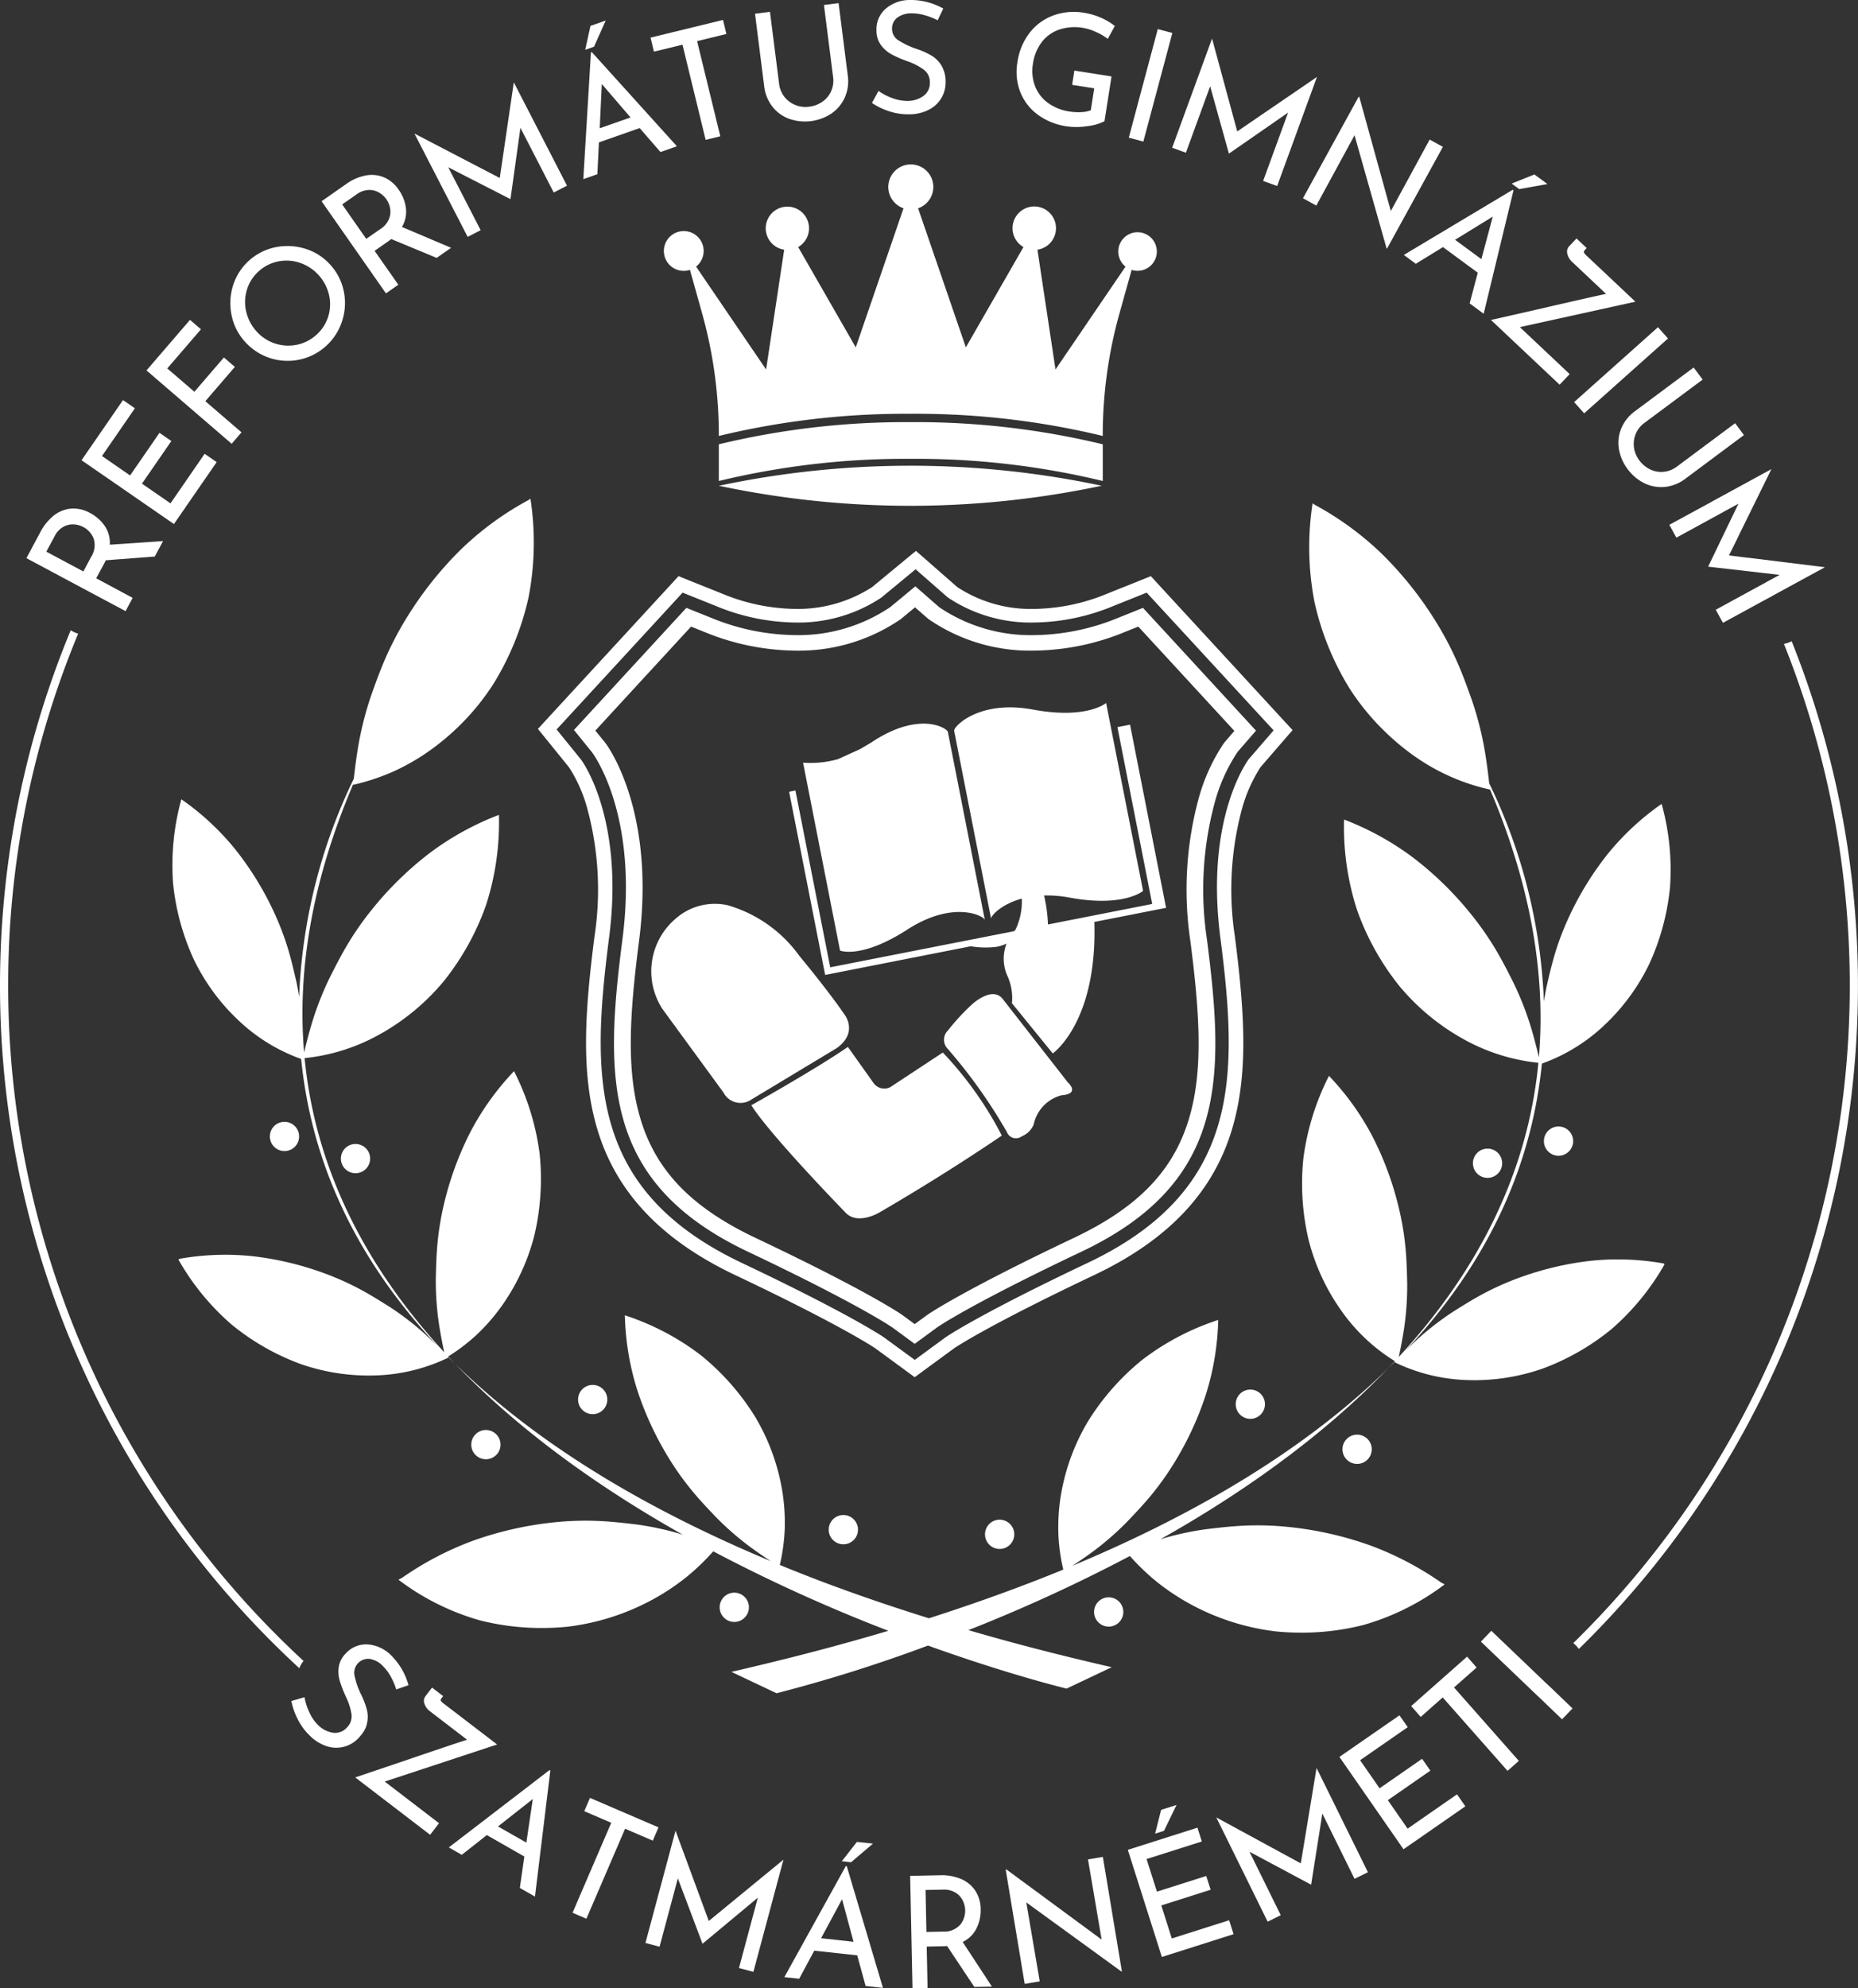 <svg id="Group_4044" data-name="Group 4044" xmlns="http://www.w3.org/2000/svg" xmlns:xlink="http://www.w3.org/1999/xlink" width="219.368" height="234.664" viewBox="0 0 219.368 234.664">
  <rect x="0" y="0" width="219.368" height="234.664" fill="#333333" stroke="none"/>
  <defs>
    <clipPath id="clip-path">
      <rect id="Rectangle_12422" data-name="Rectangle 12422" width="219.368" height="234.664" fill="#fff"/>
    </clipPath>
  </defs>
  <g id="Group_4021" data-name="Group 4021" clip-path="url(#clip-path)">
    <path id="Path_29264" data-name="Path 29264" d="M12.589,68.254l.831-.068,4.965-.377.976-1.826-4.945.338-1.149.076-.193.011a3.543,3.543,0,0,0-.589-2.2,4.8,4.8,0,0,0-1.739-1.537,4,4,0,0,0-2.25-.521,3.868,3.868,0,0,0-2.028.811A6.215,6.215,0,0,0,4.9,64.873L3.23,68,10.5,71.886l.85.454,3.583,1.912.84-1.565-3.651-1.961-.657-.348L12.4,68.65c.1-.174.155-.309.193-.4M9.952,69.567,5.577,67.23l.976-1.806a2.546,2.546,0,0,1,1.014-1.111,2.308,2.308,0,0,1,1.236-.3,2.686,2.686,0,0,1,1.14.31,2.619,2.619,0,0,1,1.227,1.372,2.578,2.578,0,0,1-.309,2.173Z" transform="translate(-0.11 -2.121)" fill="#fff"/>
    <path id="Path_29265" data-name="Path 29265" d="M14.862,48.888l1.405.969-3.886,5.635L15.7,57.784l3.471-5.03,1.4.969-3.47,5.03,3.368,2.324,4.032-5.845,1.421.979-5.045,7.311L9.966,55.988Z" transform="translate(-0.34 -1.669)" fill="#fff"/>
    <path id="Path_29266" data-name="Path 29266" d="M23.043,39.086,24.337,40.2l-3.976,4.618,3.2,2.754,3.485-4.047,1.293,1.114-3.485,4.047,4.27,3.675-1.161,1.35L17.907,45.054Z" transform="translate(-0.611 -1.334)" fill="#fff"/>
    <path id="Path_29267" data-name="Path 29267" d="M28.311,38.269a6.967,6.967,0,0,1,.149-3.5,6.638,6.638,0,0,1,5-4.557,7.036,7.036,0,0,1,3.514.163,6.5,6.5,0,0,1,2.959,1.872,6.573,6.573,0,0,1,1.609,3.127,6.789,6.789,0,0,1-.176,3.5,6.747,6.747,0,0,1-11.456,2.51,6.538,6.538,0,0,1-1.6-3.115m5.147,3.305a4.973,4.973,0,0,0,2.573.139,4.848,4.848,0,0,0,2.308-1.187A4.834,4.834,0,0,0,39.8,35.8a5.266,5.266,0,0,0-3.436-3.756,4.937,4.937,0,0,0-2.579-.158,4.775,4.775,0,0,0-2.3,1.179,4.723,4.723,0,0,0-1.38,2.19,4.932,4.932,0,0,0-.069,2.583,5.189,5.189,0,0,0,1.237,2.324,4.978,4.978,0,0,0,2.182,1.413" transform="translate(-0.961 -1.026)" fill="#fff"/>
    <path id="Path_29268" data-name="Path 29268" d="M52.895,31.169,47.53,28.941a3.726,3.726,0,0,1-.35.269l-1.61,1.124,2.8,4-1.459,1.021-7.6-10.873,2.9-2.029a5.839,5.839,0,0,1,2.258-1,3.776,3.776,0,0,1,2.173.193,3.976,3.976,0,0,1,1.774,1.481,4.749,4.749,0,0,1,.85,2.159,3.519,3.519,0,0,1-.467,2.231l5.8,2.461Zm-5.473-5.153a2.614,2.614,0,0,0-.469-1.777,2.706,2.706,0,0,0-.881-.793,2.267,2.267,0,0,0-1.234-.292,2.626,2.626,0,0,0-1.411.528l-1.684,1.178,2.84,4.061,1.579-1.1a2.558,2.558,0,0,0,1.261-1.8" transform="translate(-1.342 -0.73)" fill="#fff"/>
    <path id="Path_29269" data-name="Path 29269" d="M62.406,10.089,68.675,22.26l-1.567.806-3.933-7.635-1.171,8.387-.032.015-7.318-3.744,3.825,7.423-1.534.79-6.271-12.17.017-.008,10.044,5.229L62.389,10.1Z" transform="translate(-1.73 -0.344)" fill="#fff"/>
    <path id="Path_29270" data-name="Path 29270" d="M77.958,15.2l-4.814,1.689-.178,3.757-1.663.583.9-14.958.105-.037L82.353,17.349l-1.941.681Zm-5.392-9.6-1.038.364.621-2.823,1.8-.633Zm4.312,8.347L73.487,10l-.247,5.221Z" transform="translate(-2.434 -0.085)" fill="#fff"/>
    <path id="Path_29271" data-name="Path 29271" d="M88.077,2.435l.4,1.658-3.459.843,2.739,11.232-1.729.421L83.293,5.358l-3.37.822-.4-1.658Z" transform="translate(-2.714 -0.083)" fill="#fff"/>
    <path id="Path_29272" data-name="Path 29272" d="M95.756,11.432a3.106,3.106,0,0,0,1.279.966,3.193,3.193,0,0,0,1.646.208,3.421,3.421,0,0,0,1.6-.61,2.965,2.965,0,0,0,1.014-1.258,3.072,3.072,0,0,0,.217-1.635L100.43.6l1.73-.218,1.086,8.556A4.725,4.725,0,0,1,102.9,11.5a4.505,4.505,0,0,1-1.57,1.9,5.64,5.64,0,0,1-5.007.635,4.427,4.427,0,0,1-1.988-1.449,4.776,4.776,0,0,1-.961-2.4L92.292,1.633l1.766-.224,1.079,8.5a3.046,3.046,0,0,0,.619,1.522" transform="translate(-3.15 -0.013)" fill="#fff"/>
    <path id="Path_29273" data-name="Path 29273" d="M112.81,1.794a5.455,5.455,0,0,0-1.525-.219,2.77,2.77,0,0,0-1.711.509,1.586,1.586,0,0,0-.614,1.34,1.579,1.579,0,0,0,.759,1.338,9.6,9.6,0,0,0,2.134,1.01,9.292,9.292,0,0,1,1.743.776,3.52,3.52,0,0,1,1.191,1.177,3.645,3.645,0,0,1,.494,1.93,3.59,3.59,0,0,1-.507,1.934,3.678,3.678,0,0,1-1.5,1.377,5.031,5.031,0,0,1-2.3.525,7.172,7.172,0,0,1-2.372-.363,8.083,8.083,0,0,1-2.015-.975l.773-1.423a6.451,6.451,0,0,0,1.643.85,5.143,5.143,0,0,0,1.786.335,3.209,3.209,0,0,0,1.856-.576,1.857,1.857,0,0,0,.777-1.643,1.785,1.785,0,0,0-.69-1.451,7.29,7.29,0,0,0-1.894-.994,15.231,15.231,0,0,1-1.874-.8,3.934,3.934,0,0,1-1.29-1.094,2.857,2.857,0,0,1-.554-1.764,3.2,3.2,0,0,1,1.06-2.537A4.343,4.343,0,0,1,111.006,0a7.8,7.8,0,0,1,4,1.011l-.66,1.385a8.013,8.013,0,0,0-1.532-.6" transform="translate(-3.638 0)" fill="#fff"/>
    <path id="Path_29274" data-name="Path 29274" d="M132.627,14.936a8.032,8.032,0,0,1-2.428.026,7.548,7.548,0,0,1-3.474-1.41,6.046,6.046,0,0,1-2.039-2.689,6.567,6.567,0,0,1-.324-3.432,7.388,7.388,0,0,1,1.488-3.565,6.278,6.278,0,0,1,2.826-2.018,7.068,7.068,0,0,1,3.5-.3,8.165,8.165,0,0,1,2.042.591,7.681,7.681,0,0,1,1.649.975l-.833,1.522a6.748,6.748,0,0,0-1.37-.8,6.042,6.042,0,0,0-1.547-.495,5.768,5.768,0,0,0-2.789.193,4.381,4.381,0,0,0-2.08,1.476A5.452,5.452,0,0,0,126.2,7.572a5.011,5.011,0,0,0,.238,2.62,4.393,4.393,0,0,0,1.525,1.995,5.683,5.683,0,0,0,2.552,1.024,6.761,6.761,0,0,0,1.364.075,3.666,3.666,0,0,0,1.147-.219l.408-2.592-2.609-.41.263-1.686,4.388.691-.833,5.293a6.065,6.065,0,0,1-2.014.576" transform="translate(-4.242 -0.05)" fill="#fff"/>
    <rect id="Rectangle_12420" data-name="Rectangle 12420" width="13.268" height="1.78" transform="matrix(0.258, -0.966, 0.966, 0.258, 133.272, 16.251)" fill="#fff"/>
    <path id="Path_29275" data-name="Path 29275" d="M160.375,9.256l-4.694,12.86-1.655-.6,2.946-8.066-6.959,4.824-.035-.013-2.208-7.918-2.864,7.844-1.62-.591,4.7-12.861.017.007,2.965,10.93,9.394-6.417Z" transform="translate(-4.891 -0.161)" fill="#fff"/>
    <path id="Path_29276" data-name="Path 29276" d="M175.793,17.737l-6.6,12.017-.047-.026-3.785-13.36-4.514,8.3-1.575-.865,6.577-11.986.08.044,3.717,13.448,4.585-8.432Z" transform="translate(-5.436 -0.403)" fill="#fff"/>
    <path id="Path_29277" data-name="Path 29277" d="M180.332,32.915l-4.11-3.024-3.206,1.971L171.6,30.818l12.861-7.692.089.065-3.52,14.567-1.657-1.219Zm.425-1.6,1.348-5.023-4.453,2.738Zm4.466-8.267-.887-.653,2.683-1.077,1.538,1.131Z" transform="translate(-5.857 -0.728)" fill="#fff"/>
    <path id="Path_29278" data-name="Path 29278" d="M191.546,45.148,190.362,46.4l-8.107-7.638,5.454-1.241q6.576-1.518,8.136-1.839l-4.02-3.788a1.857,1.857,0,0,1-.553-.936.937.937,0,0,1,.225-.91l.857-.909,1.2,1.133-.163.173c-.134.144-.188.256-.165.336a1.1,1.1,0,0,0,.3.375l5.784,5.448-13.646,3Z" transform="translate(-6.221 -0.995)" fill="#fff"/>
    <rect id="Rectangle_12421" data-name="Rectangle 12421" width="13.268" height="1.78" transform="matrix(0.746, -0.666, 0.666, 0.746, 185.852, 47.457)" fill="#fff"/>
    <path id="Path_29279" data-name="Path 29279" d="M199.881,52.737a3.1,3.1,0,0,0-.214,1.589,3.194,3.194,0,0,0,.629,1.534,3.416,3.416,0,0,0,1.316,1.091,2.974,2.974,0,0,0,1.593.266,3.087,3.087,0,0,0,1.532-.614l6.875-5.12,1.042,1.4-6.918,5.152a4.743,4.743,0,0,1-2.4.966,4.511,4.511,0,0,1-2.428-.433,5.394,5.394,0,0,1-1.991-1.676,5.329,5.329,0,0,1-1.024-2.373,4.447,4.447,0,0,1,.285-2.444,4.809,4.809,0,0,1,1.62-2.018l6.918-5.151,1.062,1.427L200.9,51.451a3.033,3.033,0,0,0-1.02,1.287" transform="translate(-6.752 -1.533)" fill="#fff"/>
    <path id="Path_29280" data-name="Path 29280" d="M222.392,68.9l-8.355-1.033-1.169-.135L211.1,67.51l.792-1.6.512-1.053,3.69-7.5-.01-.019-6.143,3.352-.84.454v.01l-5.042,2.743.831,1.516L210,62.622l.84-.464,1.381-.753-.821,1.7-.5,1.033-2.25,4.675.019.029,5.08.58,1.149.135,2.183.251-1.623.879v.01l-.84.454-5.08,2.772.85,1.545,4.974-2.714.85-.454v-.01L222.4,68.92Z" transform="translate(-6.965 -1.957)" fill="#fff"/>
    <path id="Path_29281" data-name="Path 29281" d="M47.363,202.2a4.363,4.363,0,0,0-2.743-1.256,3.226,3.226,0,0,0-2.55,1.033,2.9,2.9,0,0,0-.86,1.642,3.932,3.932,0,0,0,.135,1.681,15.988,15.988,0,0,0,.744,1.893,7.24,7.24,0,0,1,.637,2.048,1.556,1.556,0,0,1-.01.367,1.675,1.675,0,0,1-.367.947c-.058.068-.106.126-.174.193a1.841,1.841,0,0,1-1.71.609,3.238,3.238,0,0,1-1.719-.918,4.9,4.9,0,0,1-1.014-1.5,6.537,6.537,0,0,1-.56-1.768l-1.555.454a8.239,8.239,0,0,0,.734,2.115,7.088,7.088,0,0,0,1.41,1.941,5.171,5.171,0,0,0,1.99,1.265,3.645,3.645,0,0,0,2.028.087,3.55,3.55,0,0,0,1.729-1c.106-.116.213-.222.3-.338a3.535,3.535,0,0,0,.531-.811,2.407,2.407,0,0,0,.193-.56,3.49,3.49,0,0,0,0-1.671,9.539,9.539,0,0,0-.676-1.787,9.372,9.372,0,0,1-.782-2.221,1.648,1.648,0,0,1,1.8-1.99,2.722,2.722,0,0,1,1.565.86,5.212,5.212,0,0,1,.918,1.236A7.874,7.874,0,0,1,48,206.257l1.449-.5a7.886,7.886,0,0,0-2.086-3.554" transform="translate(-1.216 -6.859)" fill="#fff"/>
    <path id="Path_29282" data-name="Path 29282" d="M53.316,222.225l-1.05,1.369-8.843-6.774,5.3-1.789q6.385-2.18,7.907-2.657l-4.384-3.359a1.846,1.846,0,0,1-.646-.877.937.937,0,0,1,.131-.927l.759-.99,1.311,1-.144.189c-.121.155-.162.272-.13.351a1.1,1.1,0,0,0,.339.342l6.309,4.831-13.27,4.376Z" transform="translate(-1.482 -7.039)" fill="#fff"/>
    <path id="Path_29283" data-name="Path 29283" d="M63.779,226.5l-4.429-2.529L56.393,226.3l-1.53-.873L66.749,216.3l.1.053-1.814,14.877-1.785-1.019Zm.239-1.639.76-5.144-4.107,3.234Z" transform="translate(-1.873 -7.383)" fill="#fff"/>
    <path id="Path_29284" data-name="Path 29284" d="M80.136,223.176l-.674,1.568-3.27-1.407-4.569,10.621-1.636-.7,4.57-10.621-3.186-1.371.675-1.568Z" transform="translate(-2.389 -7.499)" fill="#fff"/>
    <path id="Path_29285" data-name="Path 29285" d="M95.187,227.145l-3.544,13.223-1.7-.455,2.223-8.3-6.505,5.418-.036-.01-2.9-7.691L80.565,237.4l-1.665-.446,3.544-13.224.017.006,3.916,10.625,8.793-7.219Z" transform="translate(-2.693 -7.636)" fill="#fff"/>
    <path id="Path_29286" data-name="Path 29286" d="M104.483,238.466l-5.073-.552-1.781,3.313-1.751-.191,7.259-13.11.111.013,4.27,14.364-2.045-.222Zm-.436-1.6-1.355-5.021-2.476,4.6Zm-.289-9.39-1.094-.12,1.78-2.278,1.9.2Z" transform="translate(-3.273 -7.683)" fill="#fff"/>
    <path id="Path_29287" data-name="Path 29287" d="M118.836,242.333l-3.221-4.833a3.829,3.829,0,0,1-.44.027l-1.964.042.1,4.881-1.779.037-.277-13.265,3.541-.073a5.872,5.872,0,0,1,2.432.426,3.819,3.819,0,0,1,1.7,1.369,4,4,0,0,1,.652,2.217,4.772,4.772,0,0,1-.495,2.268,3.519,3.519,0,0,1-1.628,1.595l3.452,5.269Zm-1.686-7.325a2.6,2.6,0,0,0,.6-1.738,2.68,2.68,0,0,0-.291-1.15,2.261,2.261,0,0,0-.863-.927,2.628,2.628,0,0,0-1.466-.347l-2.055.043.1,4.954,1.927-.041a2.553,2.553,0,0,0,2.048-.795" transform="translate(-3.797 -7.821)" fill="#fff"/>
    <path id="Path_29288" data-name="Path 29288" d="M134.407,226.907l2.249,13.523-.055.01-11.234-8.16,1.586,9.317-1.774.3-2.243-13.486.092-.015,11.235,8.271-1.611-9.462Z" transform="translate(-4.196 -7.745)" fill="#fff"/>
    <path id="Path_29289" data-name="Path 29289" d="M146.084,223.243l.517,1.628-6.524,2.072,1.225,3.849,5.823-1.851.517,1.626-5.824,1.851,1.239,3.9,6.769-2.151.523,1.644-8.465,2.691-4.019-12.645Zm-3.947.368-1.049.334.707-2.806,1.818-.578Z" transform="translate(-4.706 -7.528)" fill="#fff"/>
    <path id="Path_29290" data-name="Path 29290" d="M160.529,216.066l6.052,12.28-1.581.779-3.8-7.7-1.32,8.363-.033.016-7.249-3.875,3.691,7.49-1.547.762-6.051-12.28.016-.008,9.948,5.408,1.854-11.224Z" transform="translate(-5.075 -7.375)" fill="#fff"/>
    <path id="Path_29291" data-name="Path 29291" d="M170.819,209.608l.974,1.4-5.622,3.9,2.3,3.316,5.019-3.487.975,1.4-5.02,3.485,2.335,3.361,5.834-4.051.983,1.417-7.3,5.067-7.568-10.9Z" transform="translate(-5.589 -7.155)" fill="#fff"/>
    <path id="Path_29292" data-name="Path 29292" d="M179.1,202.438l1.128,1.28-2.668,2.358,7.653,8.665-1.334,1.178-7.654-8.666-2.6,2.3L172.5,208.27Z" transform="translate(-5.888 -6.91)" fill="#fff"/>
    <path id="Path_29293" data-name="Path 29293" d="M189.306,206.007l-.7-.657-6.355-6.075-1.227,1.285,6.24,5.969.705.666,2.637,2.531,1.236-1.285Z" transform="translate(-6.179 -6.802)" fill="#fff"/>
    <path id="Path_29294" data-name="Path 29294" d="M134.432,75.358a26.739,26.739,0,0,1-9.939,2.048,19.263,19.263,0,0,1-11.173-3.272l-.079-.058-.074-.066-2.7-2.363-2.925,2.42-.035.029-.036.028a19.418,19.418,0,0,1-11.191,3.281,26.726,26.726,0,0,1-9.937-2.048l-2.91-1.168L70.16,88.6l2.074,2.56.023.028.021.029c.226.3,5.5,7.436,3.609,22.074-2.131,16.477-2.315,28.766,14.808,36.885,12.5,5.929,16.571,8.614,16.993,8.9l.038.025.036.026,2.626,1.925,2.606-1.91.03-.021.03-.021c.408-.28,4.351-2.914,17.027-8.925,17.124-8.119,16.939-20.41,14.809-36.885a39.485,39.485,0,0,1,.886-15.983,20.359,20.359,0,0,1,2.7-6.061l.062-.086.07-.08,2.078-2.4L137.342,74.19Zm12.612,14.616-.085.1-.076.105-.041.056a22.2,22.2,0,0,0-2.967,6.6,41.181,41.181,0,0,0-.938,16.675c1.142,8.833,1.511,15.43-.178,21.018-1.848,6.122-6.034,10.445-13.57,14.019-12.821,6.079-16.883,8.794-17.3,9.084l-.039.027-.038.027-1.42,1.04-1.446-1.06-.047-.035-.048-.033c-.713-.483-4.893-3.188-17.258-9.051-7.538-3.574-11.724-7.9-13.571-14.019-1.688-5.589-1.319-12.185-.177-21.018,1.983-15.343-3.715-23.032-3.958-23.352l-.027-.036-.028-.035-1.145-1.412L83.987,76.4l1.58.635a28.812,28.812,0,0,0,10.715,2.2,21.262,21.262,0,0,0,12.442-3.7l.046-.036.045-.038,1.615-1.336,1.423,1.247.1.087.106.079.033.024a21.108,21.108,0,0,0,12.4,3.671,28.834,28.834,0,0,0,10.718-2.2l1.58-.634,11.341,12.311Z" transform="translate(-2.395 -2.445)" fill="#fff"/>
    <path id="Path_29295" data-name="Path 29295" d="M154.853,88.47l-.93-1.01L138.946,71.2l-.825-.9-1.163.467-3.991,1.6a23.231,23.231,0,0,1-8.624,1.8,15.825,15.825,0,0,1-9.078-2.578l-3.735-3.273-1.146-1-1.177.974L105.2,71.6a16.2,16.2,0,0,1-9.069,2.567,23.221,23.221,0,0,1-8.622-1.8l-3.991-1.6-1.164-.467-.825.9L66.653,87.352l-.9.977.834,1.029,2.838,3.5A17.181,17.181,0,0,1,71.6,97.792a36.548,36.548,0,0,1,.841,14.984c-1.21,9.355-1.576,16.435.33,22.81,2.224,7.436,7.544,13.061,16.266,17.2,12.274,5.819,16.2,8.413,16.543,8.645l3.591,2.631,1.064.78,1.065-.78,3.593-2.631c.332-.226,4.224-2.8,16.543-8.645,8.722-4.135,14.042-9.76,16.266-17.2,1.907-6.375,1.541-13.455.331-22.81a36.655,36.655,0,0,1,.795-14.815,17.731,17.731,0,0,1,2.241-5.118l2.885-3.336Zm-5.17,3.423c-.463.634-5.123,7.414-3.356,21.073,2.137,16.528,2.34,29.849-15.669,38.388-12.659,6-16.557,8.626-16.8,8.8l-3.615,2.648-3.615-2.648c-.246-.169-4.144-2.793-16.8-8.8-18.011-8.539-17.808-21.86-15.67-38.388,1.836-14.205-3.28-20.981-3.332-21.045L67.96,88.394,82.837,72.245l3.992,1.6a25.042,25.042,0,0,0,9.3,1.926h0a17.667,17.667,0,0,0,10.182-2.948l4.036-3.339,3.786,3.318a17.579,17.579,0,0,0,10.2,2.969h0a25.058,25.058,0,0,0,9.305-1.926l3.991-1.6L152.616,88.5Z" transform="translate(-2.244 -2.298)" fill="#fff"/>
    <path id="Path_29296" data-name="Path 29296" d="M56.957,159.653a22.834,22.834,0,0,0,2.965-3.387,25.124,25.124,0,0,0,3.889-8.386,28.992,28.992,0,0,0,.618-9.651,29.9,29.9,0,0,0-3.021-9.721,31.727,31.727,0,0,0-5.166,7.208,37.562,37.562,0,0,0-3.069,8.331,34.05,34.05,0,0,0-.768,4.444c-.157,1.5-.2,3.014-.232,4.56a34.7,34.7,0,0,0,.283,4.646c.173,1.322.43,2.647.707,3.983-8.792-9.562-15.162-21.061-16.48-34.714a22.858,22.858,0,0,0,8.888-2.819,26.6,26.6,0,0,0,7.538-6.255,30.7,30.7,0,0,0,4.984-8.956,31.708,31.708,0,0,0,1.532-10.679A33.571,33.571,0,0,0,51.4,102.8a39.8,39.8,0,0,0-6.728,6.577,36.055,36.055,0,0,0-2.757,3.9c-.834,1.364-1.563,2.793-2.3,4.258a36.767,36.767,0,0,0-1.844,4.575c-.441,1.361-.8,2.764-1.148,4.188-.8-9.49.839-20.012,5.785-31.638,0,.018,0,.036-.007.054a25.733,25.733,0,0,0,4.919-1.646,26.038,26.038,0,0,0,4.417-2.6A28.773,28.773,0,0,0,54.788,87.9a28.419,28.419,0,0,0,4.225-5.162,33,33,0,0,0,4.122-10.209,34.092,34.092,0,0,0,.213-11.588,1.611,1.611,0,0,0-.229.157,36.113,36.113,0,0,0-8,5.852,42.726,42.726,0,0,0-6.3,7.906,38.881,38.881,0,0,0-2.42,4.528c-.707,1.566-1.294,3.186-1.882,4.845a39.52,39.52,0,0,0-1.356,5.122c-.292,1.516-.491,3.067-.67,4.636a64.689,64.689,0,0,0-6.456,25.749c-.091-.579-.192-1.154-.312-1.723-.332-1.467-.667-2.9-1.11-4.3a33.334,33.334,0,0,0-1.6-4.087,36.489,36.489,0,0,0-4.55-7.344,30.832,30.832,0,0,0-6.331-5.866,29.145,29.145,0,0,0-.985,9.859,28.206,28.206,0,0,0,2.472,9.08,24.431,24.431,0,0,0,5.342,7.236,20.97,20.97,0,0,0,7.315,4.475c1.054,10.648,5.38,22.527,16.162,33.935-.684-.674-1.375-1.331-2.089-1.949a33.794,33.794,0,0,0-3.621-2.722c-1.272-.8-2.524-1.58-3.827-2.257a33.267,33.267,0,0,0-4.021-1.76,36.529,36.529,0,0,0-8.41-1.976,30.862,30.862,0,0,0-8.624.329c.011.02.023.039.035.058-.037,0-.073.006-.1.011A29.134,29.134,0,0,0,28.05,158.4a28.193,28.193,0,0,0,8.169,4.673,24.447,24.447,0,0,0,8.894,1.341,21.161,21.161,0,0,0,8.515-2.088c-.008-.008-.02-.016-.03-.025l.07-.031q.388.393.786.783-.416-.432-.824-.87a22.628,22.628,0,0,0,3.327-2.528" transform="translate(-0.719 -2.08)" fill="#fff"/>
    <path id="Path_29297" data-name="Path 29297" d="M34.714,137.084a1.726,1.726,0,1,0,1.726,1.726,1.726,1.726,0,0,0-1.726-1.726" transform="translate(-1.126 -4.679)" fill="#fff"/>
    <path id="Path_29298" data-name="Path 29298" d="M58.2,175.166a1.726,1.726,0,1,0,2.436.168,1.727,1.727,0,0,0-2.436-.168" transform="translate(-1.966 -5.964)" fill="#fff"/>
    <path id="Path_29299" data-name="Path 29299" d="M90.66,194.913a1.727,1.727,0,1,0,.47,2.4,1.726,1.726,0,0,0-.47-2.4" transform="translate(-3.003 -6.643)" fill="#fff"/>
    <path id="Path_29300" data-name="Path 29300" d="M103.991,185.425a1.727,1.727,0,1,0,.47,2.4,1.727,1.727,0,0,0-.47-2.4" transform="translate(-3.458 -6.319)" fill="#fff"/>
    <path id="Path_29301" data-name="Path 29301" d="M73.69,169.825a1.726,1.726,0,1,0-.168,2.436,1.727,1.727,0,0,0,.168-2.436" transform="translate(-2.412 -5.776)" fill="#fff"/>
    <path id="Path_29302" data-name="Path 29302" d="M41.67,141.515a1.726,1.726,0,1,0,1.726-1.726,1.726,1.726,0,0,0-1.726,1.726" transform="translate(-1.422 -4.771)" fill="#fff"/>
    <path id="Path_29303" data-name="Path 29303" d="M194.791,123.156a24.456,24.456,0,0,0,5.342-7.236,28.228,28.228,0,0,0,2.471-9.081,29.115,29.115,0,0,0-.985-9.858,30.855,30.855,0,0,0-6.331,5.866,36.5,36.5,0,0,0-4.549,7.343,33.131,33.131,0,0,0-1.6,4.088c-.442,1.4-.778,2.835-1.11,4.3-.121.57-.222,1.146-.313,1.724a64.714,64.714,0,0,0-6.455-25.75c-.181-1.57-.379-3.12-.67-4.635a39.37,39.37,0,0,0-1.357-5.122c-.587-1.658-1.174-3.28-1.882-4.845a38.729,38.729,0,0,0-2.419-4.528,42.7,42.7,0,0,0-6.3-7.906,36.072,36.072,0,0,0-8-5.853,1.665,1.665,0,0,0-.229-.157,34.072,34.072,0,0,0,.214,11.588,32.995,32.995,0,0,0,4.122,10.209,28.371,28.371,0,0,0,4.225,5.161,28.683,28.683,0,0,0,3.047,2.579,24.734,24.734,0,0,0,9.336,4.246c0-.018,0-.037-.007-.055,4.945,11.627,6.583,22.148,5.785,31.639-.347-1.424-.707-2.827-1.149-4.188a36.754,36.754,0,0,0-1.843-4.575c-.734-1.464-1.463-2.894-2.3-4.258a36.091,36.091,0,0,0-2.758-3.9,39.688,39.688,0,0,0-6.727-6.577,33.613,33.613,0,0,0-8.225-4.548,31.719,31.719,0,0,0,1.533,10.68,30.7,30.7,0,0,0,4.984,8.955,26.618,26.618,0,0,0,7.537,6.256,22.911,22.911,0,0,0,8.889,2.819c-1.318,13.654-7.687,25.152-16.481,34.714.278-1.336.535-2.661.708-3.984a34.86,34.86,0,0,0,.283-4.645c-.033-1.545-.075-3.06-.233-4.56a33.859,33.859,0,0,0-.768-4.444,37.449,37.449,0,0,0-3.069-8.331,31.656,31.656,0,0,0-5.166-7.208,29.949,29.949,0,0,0-3.021,9.721,28.971,28.971,0,0,0,.619,9.651,25.092,25.092,0,0,0,3.889,8.385,21.478,21.478,0,0,0,6.293,5.915c-.273.292-.547.582-.824.87.266-.261.526-.522.786-.782l.07.031a.276.276,0,0,0-.03.025,21.14,21.14,0,0,0,8.514,2.087,24.43,24.43,0,0,0,8.895-1.34,28.213,28.213,0,0,0,8.168-4.674,29.114,29.114,0,0,0,6.274-7.667,1.03,1.03,0,0,0-.1-.011l.035-.058a30.826,30.826,0,0,0-8.624-.329,36.5,36.5,0,0,0-8.411,1.976,33.172,33.172,0,0,0-4.02,1.76c-1.3.677-2.555,1.455-3.827,2.257a33.721,33.721,0,0,0-3.621,2.721c-.714.618-1.405,1.276-2.089,1.949,10.782-11.408,15.108-23.286,16.161-33.934a21.025,21.025,0,0,0,7.315-4.475" transform="translate(-5.433 -2.099)" fill="#fff"/>
    <path id="Path_29304" data-name="Path 29304" d="M128.276,190.287c1-.66,1.98-1.327,2.909-2.042a34.7,34.7,0,0,0,3.486-3.085c1.069-1.116,2.11-2.216,3.06-3.388a34.113,34.113,0,0,0,2.6-3.685,37.449,37.449,0,0,0,3.72-8.06,31.675,31.675,0,0,0,1.438-8.594c0-.021.006-.045.006-.065h0c0-.031,0-.062,0-.093a29.917,29.917,0,0,0-9.011,4.739,28.975,28.975,0,0,0-6.386,7.261,25.118,25.118,0,0,0-3.18,8.678,22.9,22.9,0,0,0-.307,3.446c-.007.38,0,.759.009,1.138a22.551,22.551,0,0,0,.578,4.2l-.356.148q-7.17,2.922-15.5,5.6-9.353-2.912-17.253-6.147c-.121-.049-.237-.1-.356-.148a22.573,22.573,0,0,0,.578-4.2c.013-.38.015-.758.009-1.138a23.031,23.031,0,0,0-.307-3.446,25.1,25.1,0,0,0-3.18-8.678,28.961,28.961,0,0,0-6.386-7.262,29.94,29.94,0,0,0-9.012-4.738c0,.031,0,.062,0,.093h0c0,.019,0,.043.007.065a31.711,31.711,0,0,0,1.437,8.593,37.507,37.507,0,0,0,3.721,8.061,33.984,33.984,0,0,0,2.6,3.685c.949,1.173,1.99,2.273,3.06,3.388a34.785,34.785,0,0,0,3.485,3.085c.929.715,1.912,1.381,2.91,2.042-16.793-7.012-28.8-14.993-37.252-23.281,7.81,8.118,17.34,14.792,26.882,20.164-.23-.071-.46-.145-.691-.211a34.748,34.748,0,0,0-4.834-1.005c-1.637-.194-3.242-.374-4.86-.424a35.541,35.541,0,0,0-4.858.184,41,41,0,0,0-9.474,2.143,36.9,36.9,0,0,0-8.475,4.428,2.023,2.023,0,0,0-.38.2,29.07,29.07,0,0,0,9.572,4.783,29.54,29.54,0,0,0,7.769.907c.885-.012,1.766-.061,2.638-.15a28.038,28.038,0,0,0,9.716-3.04,27.122,27.122,0,0,0,4.238-2.767,27.4,27.4,0,0,0,3.228-3.086,191.877,191.877,0,0,0,20.674,9.378q-8.641,2.573-18.534,4.846l5.331,2.525a176.4,176.4,0,0,0,17.879-5.628c9.7,3.486,16.367,5.079,16.367,5.079l5.332-2.526q-8.994-2.056-16.925-4.374a190.559,190.559,0,0,0,19.065-8.748,27.56,27.56,0,0,0,3.228,3.086,27.134,27.134,0,0,0,4.238,2.766,28.038,28.038,0,0,0,9.716,3.04q1.308.133,2.638.15a29.5,29.5,0,0,0,7.769-.907,29.056,29.056,0,0,0,9.571-4.783,2.067,2.067,0,0,0-.379-.2,36.88,36.88,0,0,0-8.475-4.428,41.093,41.093,0,0,0-9.473-2.143,35.851,35.851,0,0,0-4.858-.185c-1.618.05-3.223.23-4.86.425a34.593,34.593,0,0,0-4.835,1c-.231.067-.46.14-.691.212,9.543-5.373,19.072-12.047,26.883-20.165-8.454,8.289-20.46,16.27-37.252,23.281" transform="translate(-1.662 -5.486)" fill="#fff"/>
    <path id="Path_29305" data-name="Path 29305" d="M190.452,141.106a1.726,1.726,0,1,0-1.726-1.726,1.726,1.726,0,0,0,1.726,1.726" transform="translate(-6.442 -4.698)" fill="#fff"/>
    <path id="Path_29306" data-name="Path 29306" d="M167.133,178.171a1.727,1.727,0,1,0-2.437.168,1.727,1.727,0,0,0,2.437-.168" transform="translate(-5.601 -5.984)" fill="#fff"/>
    <path id="Path_29307" data-name="Path 29307" d="M136.431,198.348a1.727,1.727,0,1,0-2.4-.47,1.725,1.725,0,0,0,2.4.47" transform="translate(-4.565 -6.662)" fill="#fff"/>
    <path id="Path_29308" data-name="Path 29308" d="M123.1,188.86a1.727,1.727,0,1,0-2.4-.47,1.726,1.726,0,0,0,2.4.47" transform="translate(-4.11 -6.338)" fill="#fff"/>
    <path id="Path_29309" data-name="Path 29309" d="M153.912,170.227a1.726,1.726,0,1,0,.168,2.436,1.726,1.726,0,0,0-.168-2.436" transform="translate(-5.156 -5.796)" fill="#fff"/>
    <path id="Path_29310" data-name="Path 29310" d="M183.5,142.084a1.726,1.726,0,1,0-1.726,1.726,1.726,1.726,0,0,0,1.726-1.726" transform="translate(-6.145 -4.791)" fill="#fff"/>
    <path id="Path_29311" data-name="Path 29311" d="M109.45,25.268l-5.639,16.416-6.8-11.838a2.556,2.556,0,1,0-1.651.312L93.225,44.294,84.957,32.153a2.349,2.349,0,1,0-.722.387l1.434,5.126a53.474,53.474,0,0,1,1.976,14.4v.074a93.907,93.907,0,0,1,22.663-2.616,93.911,93.911,0,0,1,22.664,2.616v-.074a53.436,53.436,0,0,1,1.977-14.4l1.433-5.126a2.277,2.277,0,1,0-.721-.387l-8.268,12.141-2.131-14.136a2.565,2.565,0,1,0-1.652-.312l-6.8,11.838L111.17,25.268a2.659,2.659,0,1,0-1.72,0" transform="translate(-2.774 -0.686)" fill="#fff"/>
    <path id="Path_29312" data-name="Path 29312" d="M87.925,59.286a109.076,109.076,0,0,0,45.08,0h.106l-.048-.011.048-.011h-.09a109.1,109.1,0,0,0-45.08,0h-.106l.048.013-.048.009Z" transform="translate(-2.998 -1.943)" fill="#fff"/>
    <path id="Path_29313" data-name="Path 29313" d="M133.2,58.53V54.2a93.953,93.953,0,0,0-22.664-2.615A93.953,93.953,0,0,0,87.87,54.2V58.53a93.92,93.92,0,0,1,22.664-2.616A93.921,93.921,0,0,1,133.2,58.53" transform="translate(-2.999 -1.761)" fill="#fff"/>
    <path id="Path_29314" data-name="Path 29314" d="M110.483,112.729c5.454-3.514,9.054-1.6,9.145-1.132l-.011-.055L115.262,89.41c-.092-.466-3.307-2.457-8.761,1.057-.577.371.037-.007-1.588.958l-2.618,1.189a11.837,11.837,0,0,1-4.128.419l4.365,22.18s2.5,1.029,7.952-2.484" transform="translate(-3.351 -3.018)" fill="#fff"/>
    <path id="Path_29315" data-name="Path 29315" d="M135.222,88.75l4.108,20.872-12.307,2.421a18.574,18.574,0,0,0-.459-3.421,14.508,14.508,0,0,1,3.015.25c6.379,1.185,8.673-.787,8.673-.787l-4.365-22.18s-2.263,1.959-8.642.775-9.389,2.03-9.3,2.5l4.355,22.131.011.056c-.058-.3,1.125-1.694,3.624-2.375,0,.021,0,.038,0,.059a7.661,7.661,0,0,1-.758,3.632s-.059.055-.146.15L101.313,117.1,97.206,96.231l-.746.147L100.714,118l17.191-3.383a10.493,10.493,0,0,0,3.063.064,4.82,4.82,0,0,0,1.164-.382,4.954,4.954,0,0,0,.046,3.69,6.281,6.281,0,0,1,.589,3.348l4.82,5.928s5.282-3.667,4.911-15.519l8.469-1.666-4.254-21.618Zm-4.672,23.374.757-.149c-.27.055-.522.105-.757.149" transform="translate(-3.292 -2.932)" fill="#fff"/>
    <path id="Path_29316" data-name="Path 29316" d="M108.245,132.681a1.564,1.564,0,0,1-2.021-.559l-2.983-4.191c-3.766,2.61-11.4,6.884-11.4,6.884,2.274,3.591,11.1,12.644,11.1,12.644,1.44,1.586,4.041,0,4.041,0,8.463-4.926,14.433-9.067,14.433-9.067a42.472,42.472,0,0,0-6.964-9.8Z" transform="translate(-3.135 -4.367)" fill="#fff"/>
    <path id="Path_29317" data-name="Path 29317" d="M130.016,131.9l-7.7-9.861c-1.262-1.579-3.663.694-3.663.694a26.254,26.254,0,0,0-2.779,3.016,1.546,1.546,0,0,0,0,2.234,61.6,61.6,0,0,1,6.947,9.777,1.143,1.143,0,0,0,1.764.5,2.579,2.579,0,0,0,1.394-1.38,4.524,4.524,0,0,1,3.284-3.46c2.274-.175.758-1.52.758-1.52" transform="translate(-3.939 -4.147)" fill="#fff"/>
    <path id="Path_29318" data-name="Path 29318" d="M102.4,123.481c-1.894-2.793-5.3-6.883-5.3-6.883a15.833,15.833,0,0,0-8.462-5.985,6.994,6.994,0,0,0-6.155,1.587,8.15,8.15,0,0,0-1.549,10.664l7.2,9.852a2.26,2.26,0,0,0,3.284.835l10.1-6.084c2.6-1.88.884-3.986.884-3.986" transform="translate(-2.716 -3.77)" fill="#fff"/>
    <path id="Path_29319" data-name="Path 29319" d="M218.1,78.355a3.235,3.235,0,0,1-.914.312A108.533,108.533,0,0,1,192.317,196.6a4.024,4.024,0,0,1,.657.694A109.469,109.469,0,0,0,218.1,78.355" transform="translate(-6.564 -2.674)" fill="#fff"/>
    <path id="Path_29320" data-name="Path 29320" d="M.966,118.968a108.007,108.007,0,0,1,8.263-41.55,3.858,3.858,0,0,1-.88-.4,109.509,109.509,0,0,0,26.99,122.506,3.122,3.122,0,0,1,.5-.858,108.418,108.418,0,0,1-34.873-79.7" transform="translate(0 -2.629)" fill="#fff"/>
  </g>
</svg>
